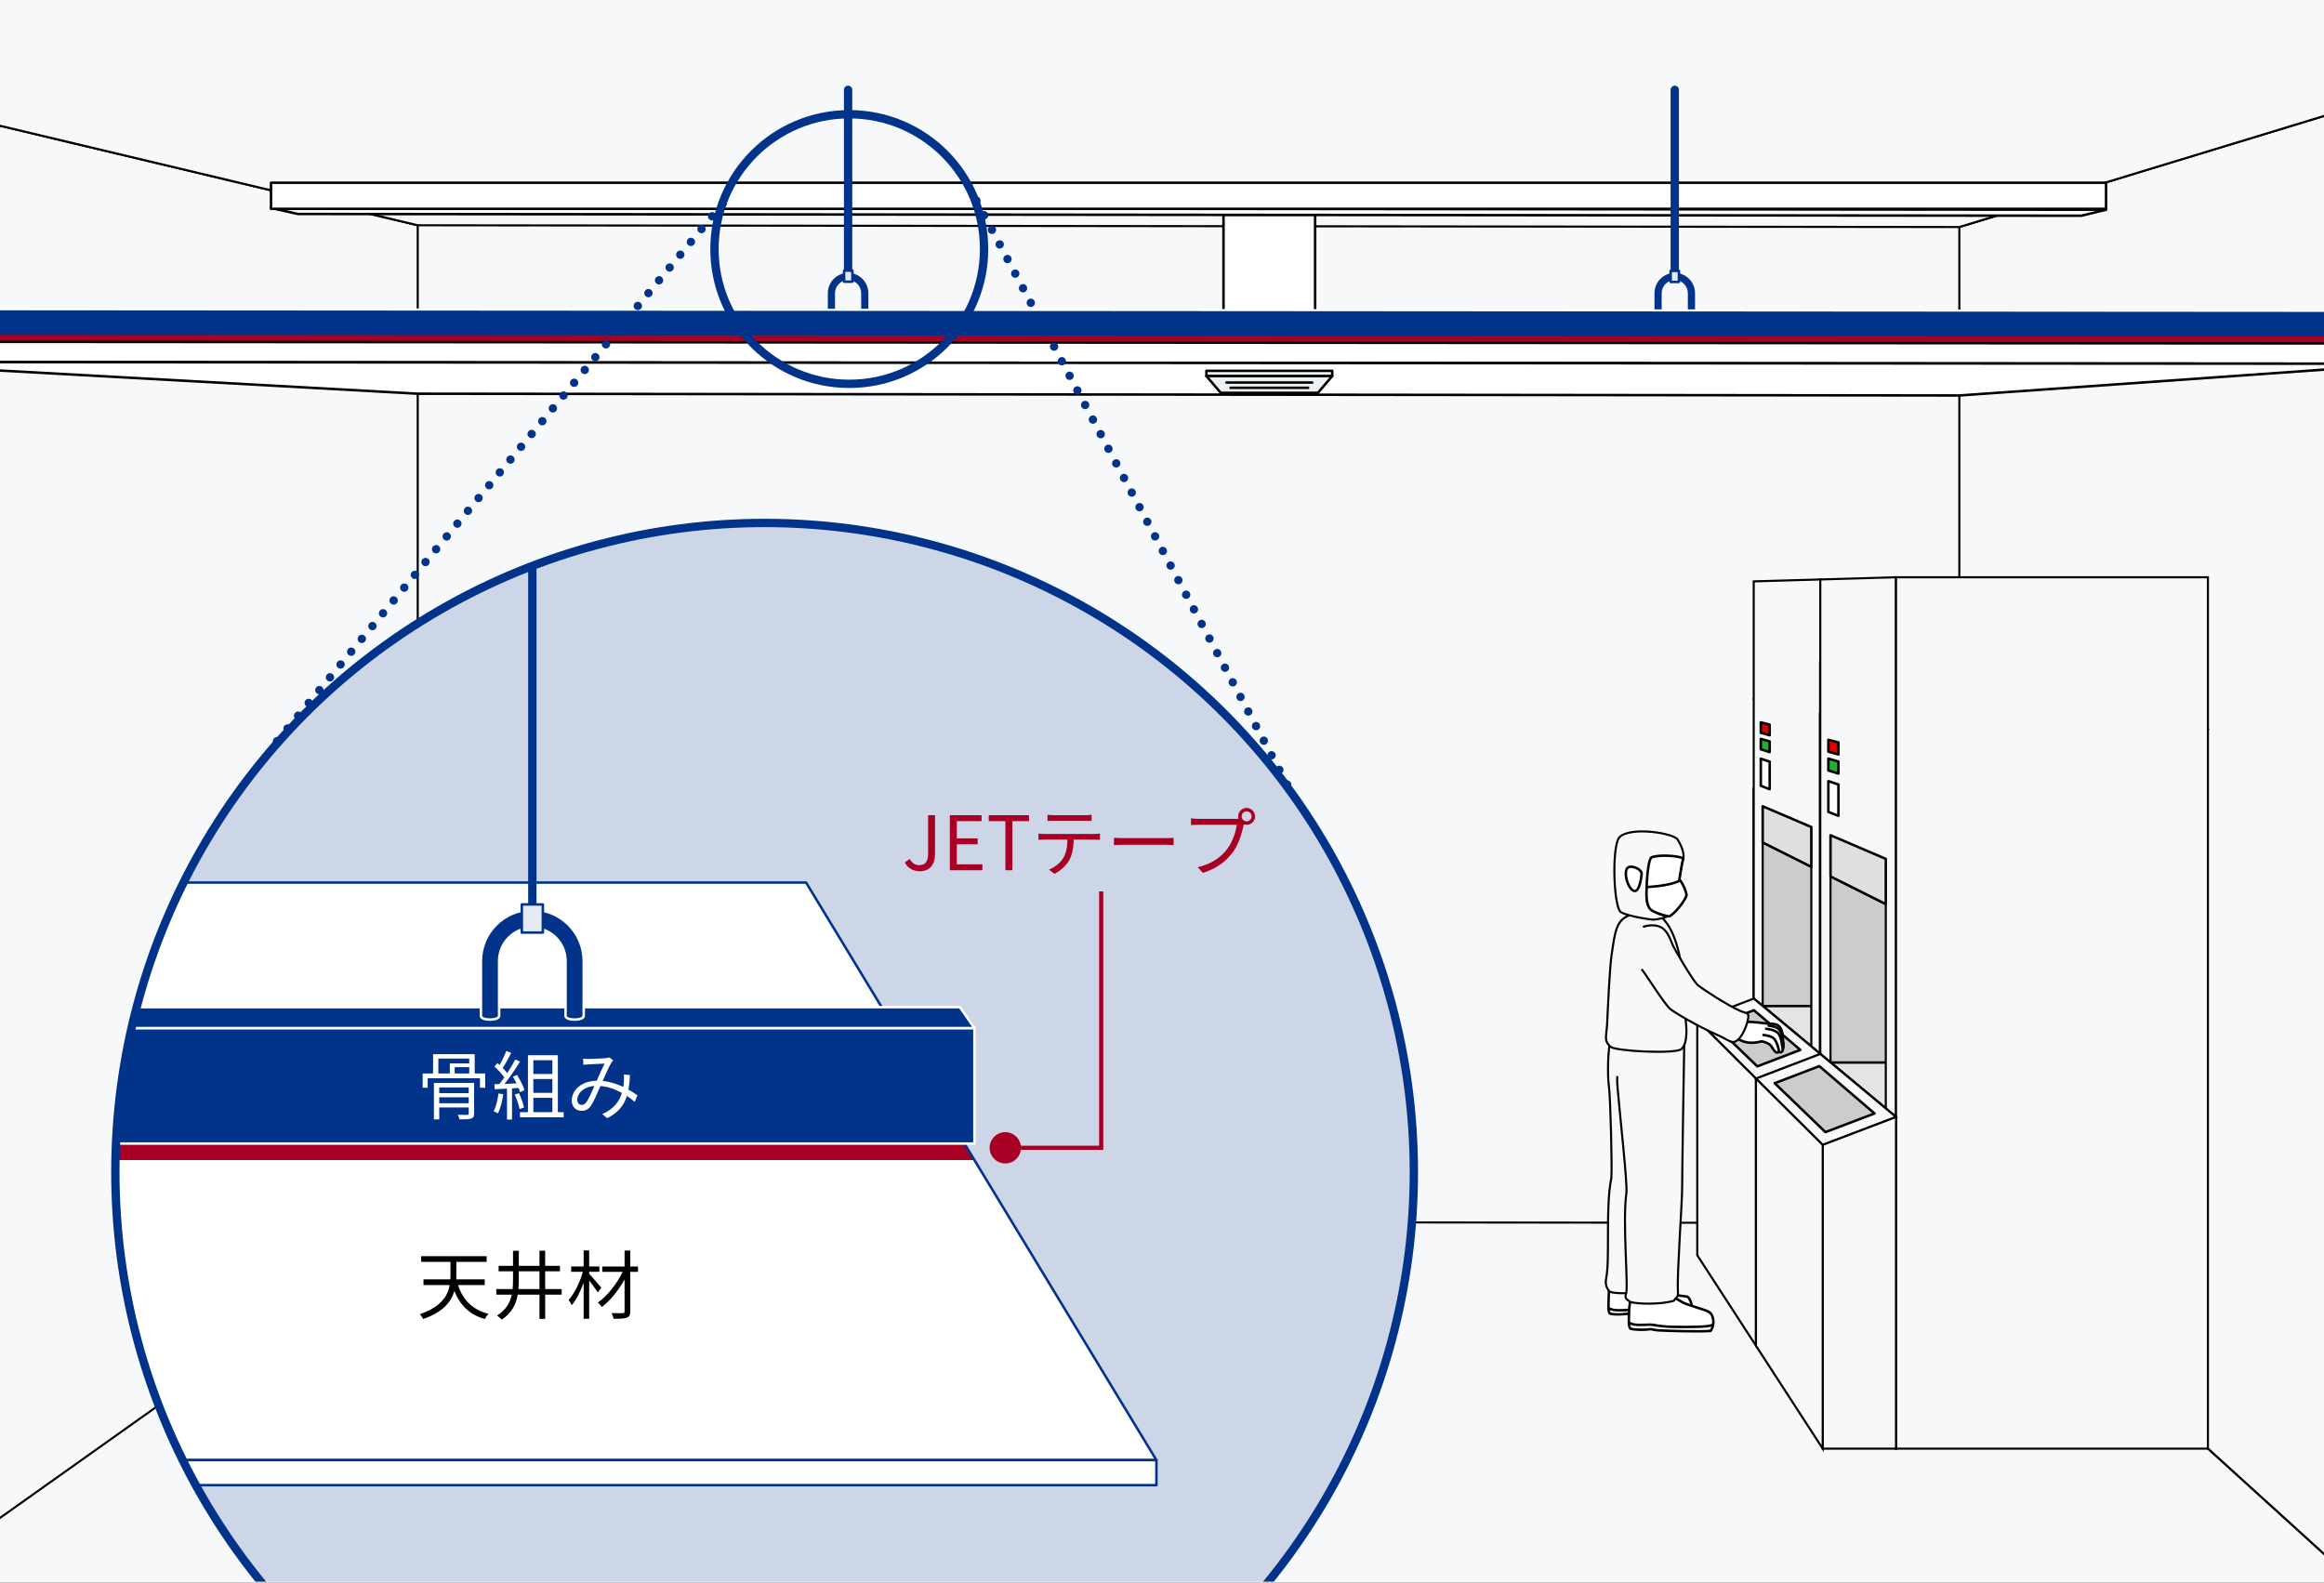 <?xml version="1.0" encoding="utf-8"?>
<!-- Generator: Adobe Illustrator 26.5.2, SVG Export Plug-In . SVG Version: 6.00 Build 0)  -->
<svg version="1.1" xmlns="http://www.w3.org/2000/svg" xmlns:xlink="http://www.w3.org/1999/xlink" x="0px" y="0px" width="279px"
	 height="190px" viewBox="0 0 279 190" enable-background="new 0 0 279 190" xml:space="preserve">
<rect x="0" y="0" width="279" height="190" fill="#333333" stroke="none"/>
<g id="レイヤー_2">
</g>
<g id="レイヤー_1">
	<g>
		<g>
			
				<rect x="42.938" y="14.935" fill="#F7F8F9" stroke="#000000" stroke-width="0.25" stroke-miterlimit="10" width="202.09" height="141.8"/>
			<polygon fill="#F7F8F9" stroke="#000000" stroke-width="0.25" stroke-miterlimit="10" points="50.148,27.046 50.148,146.76 
				-18.498,195.51 -18.498,10.688 			"/>
			<polygon fill="#F7F8F9" stroke="#000000" stroke-width="0.25" stroke-miterlimit="10" points="235.222,27.257 235.222,146.839 
				288.922,195.589 288.922,10.898 			"/>
			<polygon fill="#F7F8F9" stroke="#000000" stroke-width="0.25" stroke-miterlimit="10" points="50.148,27.046 235.222,27.257 
				288.922,10.898 288.922,-1.614 -18.498,-1.825 -18.498,10.688 			"/>
			<g>
				
					<polygon fill="#FFFFFF" stroke="#000000" stroke-width="0.3" stroke-linecap="round" stroke-linejoin="round" stroke-miterlimit="10" points="
					32.534,24.97 35.755,25.689 249.877,25.9 252.836,25.18 				"/>
				
					<rect x="32.534" y="21.943" fill="#FFFFFF" stroke="#000000" stroke-width="0.3" stroke-linecap="round" stroke-linejoin="round" stroke-miterlimit="10" width="220.302" height="3.132"/>
				
					<rect x="146.884" y="25.815" fill="#FFFFFF" stroke="#000000" stroke-width="0.3" stroke-linecap="round" stroke-linejoin="round" stroke-miterlimit="10" width="10.998" height="13.329"/>
			</g>
			<g>
				<g>
					
						<line fill="none" stroke="#003389" stroke-linecap="round" stroke-linejoin="round" stroke-miterlimit="10" x1="201.058" y1="33.219" x2="201.058" y2="10.785"/>
					<g>
						<path fill="#003389" d="M202.629,37.792v-2.594c0-0.866-0.705-1.571-1.571-1.571c-0.866,0-1.571,0.705-1.571,1.571v2.594
							c0,0.238-0.863,0.238-0.863,0v-2.594c0-1.342,1.092-2.434,2.434-2.434c1.342,0,2.434,1.092,2.434,2.434v2.594
							C203.492,38.031,202.629,38.031,202.629,37.792z"/>
						
							<rect x="200.56" y="32.52" fill="#E5EBF3" stroke="#003389" stroke-width="0.3" stroke-linecap="round" stroke-linejoin="round" stroke-miterlimit="10" width="0.996" height="1.332"/>
					</g>
				</g>
				<g>
					
						<line fill="#CCD6E7" stroke="#003389" stroke-linecap="round" stroke-linejoin="round" stroke-miterlimit="10" x1="101.816" y1="33.219" x2="101.816" y2="10.785"/>
					<g>
						<path fill="#003389" d="M103.387,37.792v-2.594c0-0.866-0.705-1.571-1.571-1.571s-1.571,0.705-1.571,1.571v2.594
							c0,0.238-0.863,0.238-0.863,0v-2.594c0-1.342,1.092-2.434,2.434-2.434s2.434,1.092,2.434,2.434v2.594
							C104.249,38.031,103.387,38.031,103.387,37.792z"/>
					</g>
				</g>
				
					<rect x="-18.498" y="37.222" transform="matrix(-1 -6.856718e-04 6.856718e-04 -1 270.397 78.449)" fill="#003389" stroke="#FFFFFF" stroke-width="0.25" stroke-linecap="round" stroke-linejoin="round" stroke-miterlimit="10" width="307.42" height="3.913"/>
				<polygon fill="#A80024" points="-18.499,40.189 288.92,40.4 288.922,41.24 -18.497,41.029 				"/>
			</g>
			<g>
				
					<rect x="-18.498" y="41.135" transform="matrix(-1 -6.856718e-04 6.856718e-04 -1 270.395 84.795)" fill="#FFFFFF" stroke="#000000" stroke-width="0.3" stroke-linecap="round" stroke-linejoin="round" stroke-miterlimit="10" width="307.42" height="2.433"/>
				
					<polygon fill="#FFFFFF" stroke="#000000" stroke-width="0.3" stroke-linecap="round" stroke-linejoin="round" stroke-miterlimit="10" points="
					50.148,47.269 235.223,47.48 288.922,43.673 -18.498,43.462 				"/>
			</g>
			<polygon fill="#F7F8F9" stroke="#000000" stroke-width="0.25" stroke-miterlimit="10" points="235.223,146.839 50.148,146.628 
				-18.498,195.378 288.922,195.589 			"/>
			<g>
				<polygon fill="none" points="139.781,146.839 141.26,146.18 176.686,146.18 178.165,146.839 178.165,75.073 139.781,75.073 				
					"/>
				<polygon fill="none" points="139.781,146.839 141.26,146.18 176.686,146.18 178.165,146.839 				"/>
				
					<rect x="141.26" y="75.782" transform="matrix(-1 -4.487756e-11 4.487756e-11 -1 317.946 221.962)" fill="none" width="35.425" height="70.398"/>
				<g>
					<g>
						<path fill="none" d="M165.254,139.34h-12.562c-1.657,0-3-1.343-3-3V85.273c0-1.657,1.343-3,3-3h12.562c1.657,0,3,1.343,3,3
							v51.067C168.254,137.997,166.911,139.34,165.254,139.34z"/>
					</g>
					<path fill="none" d="M165.254,139.34h-12.562c-1.657,0-3-1.343-3-3V85.273c0-1.657,1.343-3,3-3h12.562c1.657,0,3,1.343,3,3
						v51.067C168.254,137.997,166.911,139.34,165.254,139.34z"/>
				</g>
				<path fill="none" d="M175.607,115.339v-7.364c0-0.365-0.296-0.661-0.661-0.661l0,0c-0.365,0-0.661,0.296-0.661,0.661v7.364
					c0,0.365,0.296,0.661,0.661,0.661l0,0C175.311,116,175.607,115.704,175.607,115.339z"/>
			</g>
			<g>
				
					<polygon fill="#E4E4E4" stroke="#000000" stroke-width="0.3" stroke-linecap="round" stroke-linejoin="round" stroke-miterlimit="10" points="
					251.459,85.625 218.53,85.625 210.537,83.916 239.488,83.916 				"/>
				
					<polygon fill="#CCCCCC" stroke="#000000" stroke-width="0.3" stroke-linecap="round" stroke-linejoin="round" stroke-miterlimit="10" points="
					218.53,161.567 210.537,150.702 210.537,94.643 218.53,96.353 				"/>
				
					<polygon fill="#E4E4E4" stroke="#000000" stroke-width="0.3" stroke-linecap="round" stroke-linejoin="round" stroke-miterlimit="10" points="
					247.629,126.544 240.714,120.788 211.615,120.788 218.53,126.544 				"/>
				<polygon fill="#F7F8F9" stroke="#000000" stroke-width="0.25" stroke-miterlimit="10" points="210.537,69.8 210.537,119.891 
					211.615,120.788 211.615,101.149 217.452,104.072 217.452,125.647 218.53,126.544 218.53,69.57 				"/>
				<g>
					
						<polygon fill="#DFDFDF" stroke="#000000" stroke-width="0.3" stroke-linecap="round" stroke-linejoin="round" stroke-miterlimit="10" points="
						217.452,99.295 211.615,96.801 211.615,101.149 217.452,104.072 					"/>
				</g>
				<g>
					
						<polygon fill="#DF0000" stroke="#000000" stroke-width="0.3" stroke-linecap="round" stroke-linejoin="round" stroke-miterlimit="10" points="
						212.453,88.274 212.453,87.001 211.389,86.726 211.389,87.976 					"/>
					
						<polygon fill="#23AF30" stroke="#000000" stroke-width="0.3" stroke-linecap="round" stroke-linejoin="round" stroke-miterlimit="10" points="
						211.389,89.96 212.453,90.294 212.453,89.021 211.389,88.71 					"/>
					
						<polygon fill="#FFFFFF" stroke="#000000" stroke-width="0.3" stroke-linecap="round" stroke-linejoin="round" stroke-miterlimit="10" points="
						211.389,94.341 212.453,94.753 212.453,91.446 211.389,91.092 					"/>
				</g>
				
					<polygon fill="#EFEFEF" stroke="#000000" stroke-width="0.3" stroke-linecap="round" stroke-linejoin="round" stroke-miterlimit="10" points="
					218.53,161.567 210.537,150.702 210.537,119.891 218.53,126.544 				"/>
				
					<rect x="218.53" y="85.625" fill="#FFFFFF" stroke="#000000" stroke-width="0.3" stroke-linecap="round" stroke-linejoin="round" stroke-miterlimit="10" width="32.929" height="75.942"/>
			</g>
			<g>
				
					<rect x="218.53" y="85.625" fill="#FFFFFF" stroke="#000000" stroke-width="0.3" stroke-linecap="round" stroke-linejoin="round" stroke-miterlimit="10" width="32.929" height="75.942"/>
			</g>
			<g>
				<g>
					<g>
						
							<rect x="144.831" y="44.519" fill="#EDF0F2" stroke="#000000" stroke-width="0.3" stroke-linecap="round" stroke-linejoin="round" stroke-miterlimit="10" width="15.104" height="0.634"/>
					</g>
					<g>
						
							<polygon fill="#EDF0F2" stroke="#000000" stroke-width="0.3" stroke-linecap="round" stroke-linejoin="round" stroke-miterlimit="10" points="
							159.935,45.153 158.217,47.162 146.549,47.162 144.831,45.153 						"/>
					</g>
				</g>
				<g>
					
						<line fill="none" stroke="#000000" stroke-width="0.3" stroke-linecap="round" stroke-linejoin="round" stroke-miterlimit="10" x1="157.041" y1="46.561" x2="147.725" y2="46.561"/>
					
						<line fill="none" stroke="#000000" stroke-width="0.3" stroke-linecap="round" stroke-linejoin="round" stroke-miterlimit="10" x1="157.532" y1="45.927" x2="147.234" y2="45.927"/>
				</g>
			</g>
			<g>
				<g>
					<g>
						<g>
							<g>
								<g>
									
										<line fill="none" stroke="#000000" stroke-linecap="round" stroke-linejoin="round" stroke-miterlimit="10" x1="64.908" y1="110.449" x2="64.908" y2="84.242"/>
									<g>
										
											<rect x="64.337" y="109.648" fill="#808080" stroke="#000000" stroke-width="0.3" stroke-linecap="round" stroke-linejoin="round" stroke-miterlimit="10" width="1.142" height="1.526"/>
									</g>
								</g>
							</g>
						</g>
					</g>
				</g>
			</g>
			<g>
				
					<polygon fill="#E4E4E4" stroke="#000000" stroke-width="0.3" stroke-linecap="round" stroke-linejoin="round" stroke-miterlimit="10" points="
					265.063,87.569 227.619,87.569 218.53,85.625 251.451,85.625 				"/>
				
					<polygon fill="#CCCCCC" stroke="#000000" stroke-width="0.3" stroke-linecap="round" stroke-linejoin="round" stroke-miterlimit="10" points="
					227.619,167.703 218.53,155.348 218.53,79.405 227.619,81.349 				"/>
				
					<polygon fill="#E4E4E4" stroke="#000000" stroke-width="0.3" stroke-linecap="round" stroke-linejoin="round" stroke-miterlimit="10" points="
					260.708,134.109 252.845,127.565 219.756,127.565 227.619,134.109 				"/>
				<polygon fill="#F7F8F9" stroke="#000000" stroke-width="0.25" stroke-miterlimit="10" points="218.53,69.57 218.53,126.544 
					219.756,127.565 219.756,105.226 226.393,108.55 226.393,133.089 227.619,134.109 227.619,69.305 				"/>
				<g>
					
						<polygon fill="#DFDFDF" stroke="#000000" stroke-width="0.3" stroke-linecap="round" stroke-linejoin="round" stroke-miterlimit="10" points="
						226.393,103.116 219.756,100.28 219.756,105.226 226.393,108.55 					"/>
				</g>
				<g>
					
						<polygon fill="#DF0000" stroke="#000000" stroke-width="0.3" stroke-linecap="round" stroke-linejoin="round" stroke-miterlimit="10" points="
						220.709,90.581 220.709,89.133 219.499,88.821 219.499,90.242 					"/>
					
						<polygon fill="#23AF30" stroke="#000000" stroke-width="0.3" stroke-linecap="round" stroke-linejoin="round" stroke-miterlimit="10" points="
						219.499,92.499 220.709,92.878 220.709,91.43 219.499,91.077 					"/>
					
						<polygon fill="#FFFFFF" stroke="#000000" stroke-width="0.3" stroke-linecap="round" stroke-linejoin="round" stroke-miterlimit="10" points="
						219.499,97.48 220.709,97.948 220.709,94.188 219.499,93.786 					"/>
				</g>
				
					<polygon fill="#EFEFEF" stroke="#000000" stroke-width="0.3" stroke-linecap="round" stroke-linejoin="round" stroke-miterlimit="10" points="
					227.619,173.924 218.53,161.569 218.53,126.544 227.619,134.109 				"/>
				
					<rect x="227.619" y="69.305" fill="#F7F8F9" stroke="#000000" stroke-width="0.25" stroke-miterlimit="10" width="37.444" height="104.619"/>
			</g>
			<g>
				<polygon fill="#F7F8F9" stroke="#000000" stroke-width="0.25" stroke-miterlimit="10" points="210.537,119.891 203.759,122.469 
					210.806,129.499 218.53,126.544 				"/>
				<g>
					
						<polygon fill="#CCCCCC" stroke="#000000" stroke-width="0.3" stroke-linecap="round" stroke-linejoin="round" stroke-miterlimit="10" points="
						210.567,121.29 205.844,123.085 210.965,128.028 216.13,126.051 					"/>
				</g>
				<polygon fill="#F7F8F9" stroke="#000000" stroke-width="0.25" stroke-miterlimit="10" points="210.806,161.569 203.759,150.702 
					203.759,122.469 210.806,129.499 				"/>
			</g>
			<g>
				<polygon fill="#F7F8F9" stroke="#000000" stroke-width="0.25" stroke-miterlimit="10" points="218.53,126.544 210.806,129.499 
					218.819,137.456 227.619,134.109 				"/>
				
					<polygon fill="#CCCCCC" stroke="#000000" stroke-width="0.3" stroke-linecap="round" stroke-linejoin="round" stroke-miterlimit="10" points="
					218.409,128.001 213.059,130.049 219.145,135.922 225.042,133.68 				"/>
				<g>
					<polygon fill="#F7F8F9" stroke="#000000" stroke-width="0.25" stroke-miterlimit="10" points="218.819,137.456 
						218.819,173.924 227.619,173.924 227.619,134.109 					"/>
				</g>
				<polygon fill="#F7F8F9" stroke="#000000" stroke-width="0.25" stroke-miterlimit="10" points="218.819,173.924 210.806,161.569 
					210.806,129.499 218.819,137.456 				"/>
			</g>
			<g>
				<g>
					<g>
						<g>
							<g>
								
									<path fill="#FFFFFF" stroke="#000000" stroke-width="0.3" stroke-linecap="round" stroke-linejoin="round" stroke-miterlimit="10" d="
									M197.03,153.48c0.723,0.527,1.784,1.241,2.431,1.599c0.647,0.359,2.446,0.495,3.026,0.577
									c0.448,0.064,0.941,1.598,0.429,2.238c-1.082,0.12-5.246,0-6.27-0.064c-0.743-0.046-0.753-0.197-1.088-0.128
									c-0.334,0.069-1.649,0.193-2.303,0c-0.256-0.384-0.128-1.216-0.128-1.983c0-0.831,0.168-1.634,0.448-2.367"/>
							</g>
							
								<path fill="none" stroke="#000000" stroke-width="0.3" stroke-linecap="round" stroke-linejoin="round" stroke-miterlimit="10" d="
								M203.036,157.331c-0.327,0.233-2.678,0.247-4.624,0.214c-1.577-0.027-2.398-0.267-2.699-0.267
								c-0.722,0-2.058,0.16-2.539-0.214"/>
						</g>
						<path fill="#F7F8F9" stroke="#000000" stroke-width="0.25" stroke-miterlimit="10" d="M193.388,124.492
							c-0.331,1.241-0.453,4.421-0.227,6.008c0.165,1.154,0.396,9.695,0.283,10.938c-0.728,3.517-0.138,9.707-0.623,12.072
							c-0.136,0.664,0.057,1.19,0.453,1.587c0.667,0.243,2.879,0.27,4.534-0.227c0.485-0.606,0.178-1.904,0.283-2.777
							c0.421-3.485,0.599-9.568,0.989-11.494c0.24-1.186,0.739-12.645,0.803-15.972"/>
					</g>
					<g>
						<g>
							<g>
								
									<path fill="#FFFFFF" stroke="#000000" stroke-width="0.3" stroke-linecap="round" stroke-linejoin="round" stroke-miterlimit="10" d="
									M199.542,154.75c0.723,0.527,1.784,1.241,2.431,1.599s2.662,0.856,3.169,1.149c0.662,0.383,0.725,1.648,0.213,2.288
									c-1.082,0.12-5.246,0-6.27-0.064c-0.743-0.046-0.753-0.197-1.088-0.128c-0.334,0.069-1.623,0.114-2.277-0.079
									c-0.256-0.384-0.154-1.137-0.154-1.904c0-0.831,0.168-1.634,0.448-2.367"/>
							</g>
							
								<path fill="none" stroke="#000000" stroke-width="0.3" stroke-linecap="round" stroke-linejoin="round" stroke-miterlimit="10" d="
								M205.502,159.088c-0.327,0.233-2.678,0.247-4.624,0.214c-1.577-0.027-2.398-0.267-2.699-0.267
								c-0.722,0-2.058,0.16-2.539-0.214"/>
						</g>
						<path fill="#F7F8F9" stroke="#000000" stroke-width="0.25" stroke-miterlimit="10" d="M194.156,129.196
							c-0.057,1.077,0.116,1.982,0.199,3.145c0.083,1.163,1.016,9.61,0.903,10.854c-0.51,3.45,0.279,11.461-0.057,12.185
							c-0.243,0.524,0.279,0.741,0.519,0.928c0.667,0.243,3.55,0.361,5.205-0.135c0.485-0.606,0.56-0.426,0.51-1.304
							c-0.113-1.984,0.521-10.582,0.51-12.355c-0.008-1.21,0.201-14.509,0.258-17.626c-1.02-0.283-6.744-0.453-6.744-0.453"/>
					</g>
				</g>
				<path fill="#F7F8F9" stroke="#000000" stroke-width="0.25" stroke-miterlimit="10" d="M199.581,110.229
					c1.643,1.617,2.468,5.296,2.495,8.801c0.011,1.346,0.449,4.154,0.38,5.068c-0.07,0.914-0.143,1.341-0.57,1.828
					c-0.577,0.657-7.895,0.294-8.529-0.248c-0.87-0.744-0.483-1.317-0.414-2.813c0.07-1.495,0.286-6.597,0.543-8.291
					c0.317-2.093,0.45-3.39,1.263-4.163C195.562,109.638,198.207,108.877,199.581,110.229z"/>
				<g>
					<g>
						
							<path fill="#FFFFFF" stroke="#000000" stroke-width="0.3" stroke-linecap="round" stroke-linejoin="round" stroke-miterlimit="10" d="
							M214.02,125.924c0.103-0.031,0.16-0.38,0.019-1.113c0.038-0.15,0.001-1.123-0.435-1.574c-0.433-0.448-1.144-0.27-1.97-0.408
							c-0.439-0.073-2.381-0.261-2.91-0.092c0,0-0.604,0.863-0.479,1.622c0.955,1.018,2.325,0.921,3.2,0.669
							c0.307,0.024,0.659,0.138,1.034,0.394c0.223,0.151,0.714,1.357,1.085,0.824C213.734,126.484,214.098,126.237,214.02,125.924z"
							/>
						<g>
							
								<path fill="none" stroke="#000000" stroke-width="0.3" stroke-linecap="round" stroke-linejoin="round" stroke-miterlimit="10" d="
								M211.708,124.256c0.43,0.063,0.936,0.144,1.249,0.432c0.315,0.29,0.618,1.265,0.606,1.557"/>
							
								<path fill="none" stroke="#000000" stroke-width="0.3" stroke-linecap="round" stroke-linejoin="round" stroke-miterlimit="10" d="
								M212.031,123.517c0.446,0.052,1.015,0.155,1.359,0.459c0.528,0.467,0.531,1.642,0.63,1.948"/>
							
								<path fill="none" stroke="#000000" stroke-width="0.3" stroke-linecap="round" stroke-linejoin="round" stroke-miterlimit="10" d="
								M212.334,123.137c0.425,0.059,0.833,0.125,1.102,0.337c0.454,0.357,0.509,1.009,0.603,1.337"/>
						</g>
					</g>
				</g>
				<path fill="#F7F8F9" stroke="#000000" stroke-width="0.25" stroke-miterlimit="10" d="M197.074,116.36
					c0.356,0.364,2.743,4.209,3.454,4.792c0.416,0.341,3.131,2.015,5.891,3.214c0.52,0.226,1.134,0.67,1.574,0.735
					c1.041,0.106,2.003-2.519,1.889-3.24c-0.137-0.28-0.486-0.278-0.927-0.475c-1.661-0.742-4.472-2.579-5.177-3.149
					c-0.658-0.681-2.799-4.376-2.959-4.75c-0.221-0.516-0.563-1.682-1.367-2.134c-0.545-0.306-1.365-0.357-2.213-0.069"/>
				<g>
					<g>
						<path fill="#F7F8F9" stroke="#000000" stroke-width="0.25" stroke-miterlimit="10" d="M202.08,103.041
							c-0.458,1.661-0.806,6.146-1.531,6.774c-0.451,0.391-1.765,0.597-2.065,0.602c-0.3,0.006-2.97-0.39-3.878-0.897
							s-1.144-8.093-0.164-9.025c1.357-1.29,6.439-0.469,6.942,0.283C201.611,101.116,202.28,102.317,202.08,103.041z"/>
						
							<path fill="#FFFFFF" stroke="#000000" stroke-width="0.3" stroke-linecap="round" stroke-linejoin="round" stroke-miterlimit="10" d="
							M195.629,104.073c0.565-0.11,1.452,0.366,1.445,0.795c-0.007,0.429-0.26,2.375-0.96,2.077
							C195.339,106.616,194.734,104.248,195.629,104.073z"/>
						
							<path fill="#FFFFFF" stroke="#000000" stroke-width="0.3" stroke-linecap="round" stroke-linejoin="round" stroke-miterlimit="10" d="
							M198.281,102.934c0.717-0.318,2.938-0.249,3.799,0.108c-0.365,1.323-0.66,4.432-1.131,5.962
							c-0.183,0.378-0.334,0.663-0.434,0.833c-0.082,0.062-0.181,0.106-0.291,0.137c-1.138-0.225-1.542-0.379-2.312-1.222
							C197.445,108.242,197.729,103.178,198.281,102.934z"/>
					</g>
					
						<path fill="#FFFFFF" stroke="#000000" stroke-width="0.3" stroke-linecap="round" stroke-linejoin="round" stroke-miterlimit="10" d="
						M201.719,105.708c0.495,0.694,0.775,1.608,0.748,1.769c-0.099,0.595-1.508,2.345-2.067,2.532
						c-0.185,0.062-1.966-0.492-2.258-0.821c-0.571-0.642-0.494-1.906-0.454-2.678C198.013,106.457,200.351,106.405,201.719,105.708
						z"/>
				</g>
			</g>
		</g>
		
			<rect x="101.336" y="32.491" fill="#E5EBF3" stroke="#003389" stroke-width="0.3" stroke-linecap="round" stroke-linejoin="round" stroke-miterlimit="10" width="0.996" height="1.332"/>
		<g>
			<defs>
				<rect id="SVGID_00000108291354238357552750000011183854551203984027_" x="0" y="0.105" width="279" height="189.789"/>
			</defs>
			<clipPath id="SVGID_00000044898066239884312610000008120714620267766717_">
				<use xlink:href="#SVGID_00000108291354238357552750000011183854551203984027_"  overflow="visible"/>
			</clipPath>
			<g clip-path="url(#SVGID_00000044898066239884312610000008120714620267766717_)">
				<circle fill="#CCD6E7" cx="91.792" cy="140.731" r="77.944"/>
				<g>
					
						<circle fill="none" stroke="#003389" stroke-linecap="round" stroke-linejoin="round" stroke-miterlimit="10" cx="101.957" cy="29.9" r="16.183"/>
					<g>
						<g>
							<g>
								
									<line fill="none" stroke="#003389" stroke-linecap="round" stroke-linejoin="round" x1="86.766" y1="24.429" x2="86.766" y2="24.429"/>
								
									<line fill="none" stroke="#003389" stroke-linecap="round" stroke-linejoin="round" stroke-dasharray="0,1.997" x1="85.492" y1="25.966" x2="33.888" y2="88.221"/>
								
									<line fill="none" stroke="#003389" stroke-linecap="round" stroke-linejoin="round" x1="33.251" y1="88.989" x2="33.251" y2="88.989"/>
							</g>
						</g>
						<g>
							<g>
								
									<line fill="none" stroke="#003389" stroke-linecap="round" stroke-linejoin="round" x1="116.287" y1="22.337" x2="116.287" y2="22.337"/>
								
									<line fill="none" stroke="#003389" stroke-linecap="round" stroke-linejoin="round" stroke-dasharray="0,1.985" x1="117.22" y1="24.09" x2="154.061" y2="93.319"/>
								
									<line fill="none" stroke="#003389" stroke-linecap="round" stroke-linejoin="round" x1="154.528" y1="94.194" x2="154.528" y2="94.194"/>
							</g>
						</g>
					</g>
				</g>
			</g>
			<g clip-path="url(#SVGID_00000044898066239884312610000008120714620267766717_)">
				<defs>
					<circle id="SVGID_00000132766186334800633200000017669095652893103019_" cx="91.792" cy="140.731" r="77.944"/>
				</defs>
				<clipPath id="SVGID_00000005269093679480442840000016290361613113946271_">
					<use xlink:href="#SVGID_00000132766186334800633200000017669095652893103019_"  overflow="visible"/>
				</clipPath>
				<g clip-path="url(#SVGID_00000005269093679480442840000016290361613113946271_)">
					<g>
						<polygon fill="#FFFFFF" points="138.829,175.301 -84.376,175.301 -42.32,105.959 96.773,105.959 						"/>
						<polygon fill="#A80024" points="-60.885,136.569 -62.529,139.28 116.982,139.28 115.34,136.572 						"/>
						
							<polygon fill="none" stroke="#003389" stroke-width="0.3" stroke-linecap="round" stroke-linejoin="round" stroke-miterlimit="10" points="
							138.829,175.301 -84.376,175.301 -42.32,105.959 96.773,105.959 						"/>
						
							<rect x="-84.376" y="175.301" fill="#FFFFFF" stroke="#003389" stroke-width="0.3" stroke-linecap="round" stroke-linejoin="round" stroke-miterlimit="10" width="223.205" height="3.007"/>
						<g>
							
								<rect x="-62.529" y="123.431" fill="#003389" stroke="#FFFFFF" stroke-width="0.3" stroke-linecap="round" stroke-linejoin="round" stroke-miterlimit="10" width="179.512" height="13.868"/>
							
								<polygon fill="#003389" stroke="#FFFFFF" stroke-width="0.3" stroke-linecap="round" stroke-linejoin="round" stroke-miterlimit="10" points="
								116.982,123.431 -62.529,123.431 -60.787,120.923 115.241,120.923 							"/>
						</g>
					</g>
					<g>
						
							<line fill="none" stroke="#003389" stroke-linecap="round" stroke-linejoin="round" stroke-miterlimit="10" x1="63.908" y1="110.362" x2="63.908" y2="68.36"/>
						<g>
							
								<path fill="#003389" stroke="#FFFFFF" stroke-width="0.3" stroke-linecap="round" stroke-linejoin="round" stroke-miterlimit="10" d="
								M67.892,121.961v-6.578c0-2.197-1.787-3.985-3.985-3.985s-3.985,1.787-3.985,3.985v6.578c0,0.604-2.188,0.604-2.188,0v-6.578
								c0-3.404,2.769-6.172,6.172-6.172s6.172,2.769,6.172,6.172v6.578C70.08,122.565,67.892,122.565,67.892,121.961z"/>
							
								<rect x="62.644" y="108.589" fill="#E5EBF3" stroke="#003389" stroke-width="0.3" stroke-linecap="round" stroke-linejoin="round" stroke-miterlimit="10" width="2.527" height="3.378"/>
						</g>
					</g>
				</g>
			</g>
			
				<circle clip-path="url(#SVGID_00000044898066239884312610000008120714620267766717_)" fill="none" stroke="#003389" stroke-miterlimit="10" cx="91.792" cy="140.731" r="77.944"/>
		</g>
		<g>
			<g>
				<polyline fill="none" stroke="#A80024" stroke-width="0.5" stroke-miterlimit="10" points="120.591,137.805 132.202,137.805 
					132.202,107.024 				"/>
				<g>
					<circle fill="#A80024" cx="120.685" cy="137.805" r="1.88"/>
				</g>
			</g>
		</g>
		<g>
			<g>
				<path d="M54.982,154.282c0.585,1.773,1.737,2.979,3.673,3.457c-0.162,0.144-0.359,0.432-0.459,0.621
					c-1.836-0.522-2.962-1.656-3.646-3.367c-0.378,1.297-1.351,2.539-3.755,3.367c-0.062-0.162-0.261-0.45-0.404-0.576
					c2.557-0.873,3.357-2.196,3.601-3.502h-3.15v-0.685h3.223c0.018-0.171,0.018-0.342,0.018-0.513V151.5h-3.52v-0.684h7.859v0.684
					h-3.638v1.594c0,0.162,0,0.333-0.009,0.504h3.421v0.685H54.982z"/>
				<path d="M67.431,155.434h-1.98v2.908h-0.685v-2.908h-2.61c-0.198,1.144-0.702,2.188-1.918,2.998
					c-0.126-0.145-0.387-0.378-0.567-0.486c1.09-0.693,1.566-1.549,1.765-2.512H59.58v-0.666h1.963
					c0.036-0.369,0.045-0.747,0.045-1.135v-0.999h-1.729v-0.657h1.729v-1.81h0.693v1.81h2.484v-1.818h0.685v1.818h1.773v0.657H65.45
					v2.134h1.98V155.434z M64.766,154.768v-2.134h-2.484v1.008c0,0.379-0.009,0.757-0.045,1.126H64.766z"/>
				<path d="M71.768,155.173c-0.198-0.324-0.667-0.955-1.036-1.44v4.6h-0.666v-4.321c-0.387,1.054-0.9,2.08-1.431,2.692
					c-0.072-0.189-0.243-0.469-0.369-0.63c0.684-0.748,1.368-2.144,1.701-3.386h-1.396v-0.639h1.494v-1.927h0.666v1.927h1.225v0.639
					h-1.225v0.234c0.334,0.36,1.233,1.413,1.459,1.675L71.768,155.173z M76.593,152.697h-0.928v4.736
					c0,0.459-0.116,0.666-0.414,0.765c-0.297,0.117-0.828,0.135-1.584,0.135c-0.036-0.188-0.145-0.495-0.243-0.684
					c0.585,0.018,1.161,0.009,1.332,0.009c0.162-0.009,0.226-0.054,0.226-0.216v-3.835c-0.712,1.296-1.737,2.565-2.729,3.312
					c-0.116-0.171-0.314-0.405-0.477-0.54c1.125-0.766,2.305-2.269,2.971-3.683h-2.448v-0.639h2.683v-1.918h0.684v1.918h0.928
					V152.697z"/>
			</g>
		</g>
		<g>
			<g>
				<path fill="#A80024" d="M108.622,103.553l0.594-0.423c0.297,0.522,0.666,0.738,1.144,0.738c0.711,0,1.062-0.405,1.062-1.404
					v-4.592h0.828v4.673c0,1.135-0.522,2.053-1.81,2.053C109.603,104.598,109.009,104.238,108.622,103.553z"/>
				<path fill="#A80024" d="M114.031,97.873h3.808v0.712h-2.971v2.07h2.503v0.711h-2.503v2.404h3.07v0.711h-3.907V97.873z"/>
				<path fill="#A80024" d="M120.7,98.585h-1.998v-0.712h4.834v0.712h-1.998v5.896H120.7V98.585z"/>
				<path fill="#A80024" d="M125.452,100.124h5.896c0.189,0,0.486-0.009,0.702-0.045v0.747c-0.198-0.009-0.486-0.018-0.702-0.018
					H128.9c-0.027,0.972-0.172,1.791-0.531,2.457c-0.324,0.604-1.009,1.252-1.773,1.648l-0.667-0.496
					c0.702-0.288,1.351-0.81,1.702-1.377c0.396-0.63,0.495-1.387,0.521-2.232h-2.7c-0.271,0-0.531,0-0.783,0.018v-0.747
					C124.921,100.106,125.173,100.124,125.452,100.124z M126.56,97.873h3.646c0.252,0,0.576-0.018,0.838-0.054v0.747
					c-0.262-0.018-0.576-0.026-0.838-0.026h-3.637c-0.297,0-0.595,0.009-0.819,0.026v-0.747
					C126.001,97.846,126.271,97.873,126.56,97.873z"/>
				<path fill="#A80024" d="M134.983,100.628h4.934c0.45,0,0.773-0.026,0.972-0.045v0.883c-0.18-0.009-0.558-0.045-0.963-0.045
					h-4.942c-0.495,0-0.973,0.018-1.252,0.045v-0.883C134.002,100.601,134.478,100.628,134.983,100.628z"/>
				<path fill="#A80024" d="M149.655,97c0.558,0,1.017,0.459,1.017,1.018s-0.459,1.008-1.017,1.008
					c-0.117,0-0.234-0.018-0.343-0.054c0,0.027-0.009,0.063-0.018,0.1c-0.189,0.944-0.631,2.395-1.342,3.321
					c-0.819,1.054-1.891,1.891-3.547,2.404l-0.612-0.676c1.747-0.432,2.764-1.197,3.511-2.16c0.64-0.819,1.062-2.071,1.18-2.936
					h-4.601c-0.359,0-0.666,0.019-0.9,0.027v-0.801c0.253,0.035,0.604,0.062,0.9,0.062h4.52c0.081,0,0.18,0,0.288-0.009
					c-0.027-0.09-0.045-0.189-0.045-0.288C148.646,97.459,149.097,97,149.655,97z M149.655,98.611c0.333,0,0.603-0.27,0.603-0.594
					c0-0.333-0.27-0.604-0.603-0.604c-0.324,0-0.595,0.271-0.595,0.604C149.061,98.341,149.331,98.611,149.655,98.611z"/>
			</g>
		</g>
		<g>
			<g>
				<path fill="#FFFFFF" d="M58.251,128.883v1.71H57.62v-1.134h-6.274v1.134h-0.604v-1.71h1.252v-2.323h4.996v2.323H58.251z
					 M56.918,133.691c0,0.342-0.081,0.513-0.351,0.603c-0.271,0.09-0.721,0.1-1.414,0.1c-0.018-0.162-0.107-0.396-0.197-0.55
					c0.513,0.01,0.999,0.01,1.134,0.01c0.135-0.01,0.18-0.046,0.18-0.172v-0.72h-3.537v1.432h-0.64v-4.376h4.825V133.691z
					 M52.624,128.883h1.377v-1.216h2.332v-0.576h-3.709V128.883z M52.732,130.557v0.685h3.537v-0.685H52.732z M56.269,132.458
					v-0.721h-3.537v0.721H56.269z M56.333,128.127h-1.746v0.757h1.746V128.127z"/>
				<path fill="#FFFFFF" d="M60.418,131.386c-0.127,0.846-0.343,1.71-0.64,2.286c-0.108-0.081-0.378-0.207-0.522-0.252
					c0.298-0.549,0.486-1.351,0.586-2.143L60.418,131.386z M61.471,130.666v3.745h-0.604v-3.709l-1.467,0.072l-0.054-0.604
					c0.18,0,0.387-0.009,0.594-0.018c0.198-0.234,0.405-0.505,0.604-0.802c-0.279-0.405-0.757-0.909-1.18-1.287l0.342-0.441
					c0.09,0.072,0.181,0.153,0.271,0.234c0.297-0.504,0.612-1.18,0.801-1.675l0.595,0.226c-0.307,0.603-0.685,1.323-1.026,1.81
					c0.216,0.216,0.405,0.432,0.549,0.621c0.369-0.567,0.711-1.152,0.964-1.639l0.576,0.252c-0.522,0.847-1.243,1.908-1.864,2.683
					c0.45-0.018,0.945-0.045,1.44-0.062c-0.135-0.279-0.288-0.559-0.44-0.802l0.495-0.216c0.369,0.576,0.765,1.342,0.891,1.827
					l-0.531,0.252c-0.036-0.152-0.09-0.323-0.171-0.513L61.471,130.666z M62.299,131.242c0.262,0.549,0.522,1.261,0.604,1.729
					l-0.531,0.18c-0.081-0.468-0.333-1.188-0.576-1.746L62.299,131.242z M67.665,133.529v0.611h-5.24v-0.611h0.955v-6.843h3.592
					v6.843H67.665z M64.027,127.29v1.656h2.287v-1.656H64.027z M66.314,129.549h-2.287v1.656h2.287V129.549z M64.027,133.529h2.287
					v-1.72h-2.287V133.529z"/>
				<path fill="#FFFFFF" d="M70.678,127.136c0.478,0,1.656-0.062,2.035-0.09c0.171-0.018,0.333-0.054,0.45-0.099l0.45,0.369
					c-0.081,0.099-0.162,0.188-0.234,0.297c-0.252,0.405-0.648,1.323-1.026,2.16c0.909,0.1,1.746,0.388,2.476,0.721
					c0.036-0.226,0.054-0.45,0.072-0.666c0.009-0.271,0.018-0.576,0-0.828l0.729,0.081c-0.026,0.639-0.09,1.215-0.188,1.737
					c0.432,0.243,0.801,0.486,1.089,0.693l-0.333,0.773c-0.27-0.233-0.585-0.477-0.936-0.711c-0.369,1.171-1.062,2.025-2.368,2.674
					l-0.594-0.495c1.422-0.604,2.07-1.566,2.358-2.539c-0.757-0.423-1.639-0.747-2.575-0.828c-0.351,0.793-0.792,1.854-1.134,2.359
					c-0.324,0.459-0.666,0.621-1.135,0.621c-0.666,0-1.17-0.478-1.17-1.233c0-1.323,1.224-2.341,2.998-2.386
					c0.314-0.712,0.657-1.495,0.936-2.053c-0.359,0.018-1.458,0.062-1.872,0.09c-0.198,0.009-0.45,0.036-0.666,0.054l-0.036-0.729
					C70.236,127.128,70.498,127.136,70.678,127.136z M69.841,132.655c0.207,0,0.351-0.081,0.54-0.314
					c0.324-0.424,0.666-1.261,0.981-1.963c-1.314,0.099-2.062,0.892-2.062,1.666C69.301,132.439,69.553,132.655,69.841,132.655z"/>
			</g>
		</g>
	</g>
	
		<rect x="-38.071" y="-33.307" fill="none" stroke="#FF00FF" stroke-width="11" stroke-miterlimit="10" width="356.902" height="1062.27"/>
</g>
</svg>
